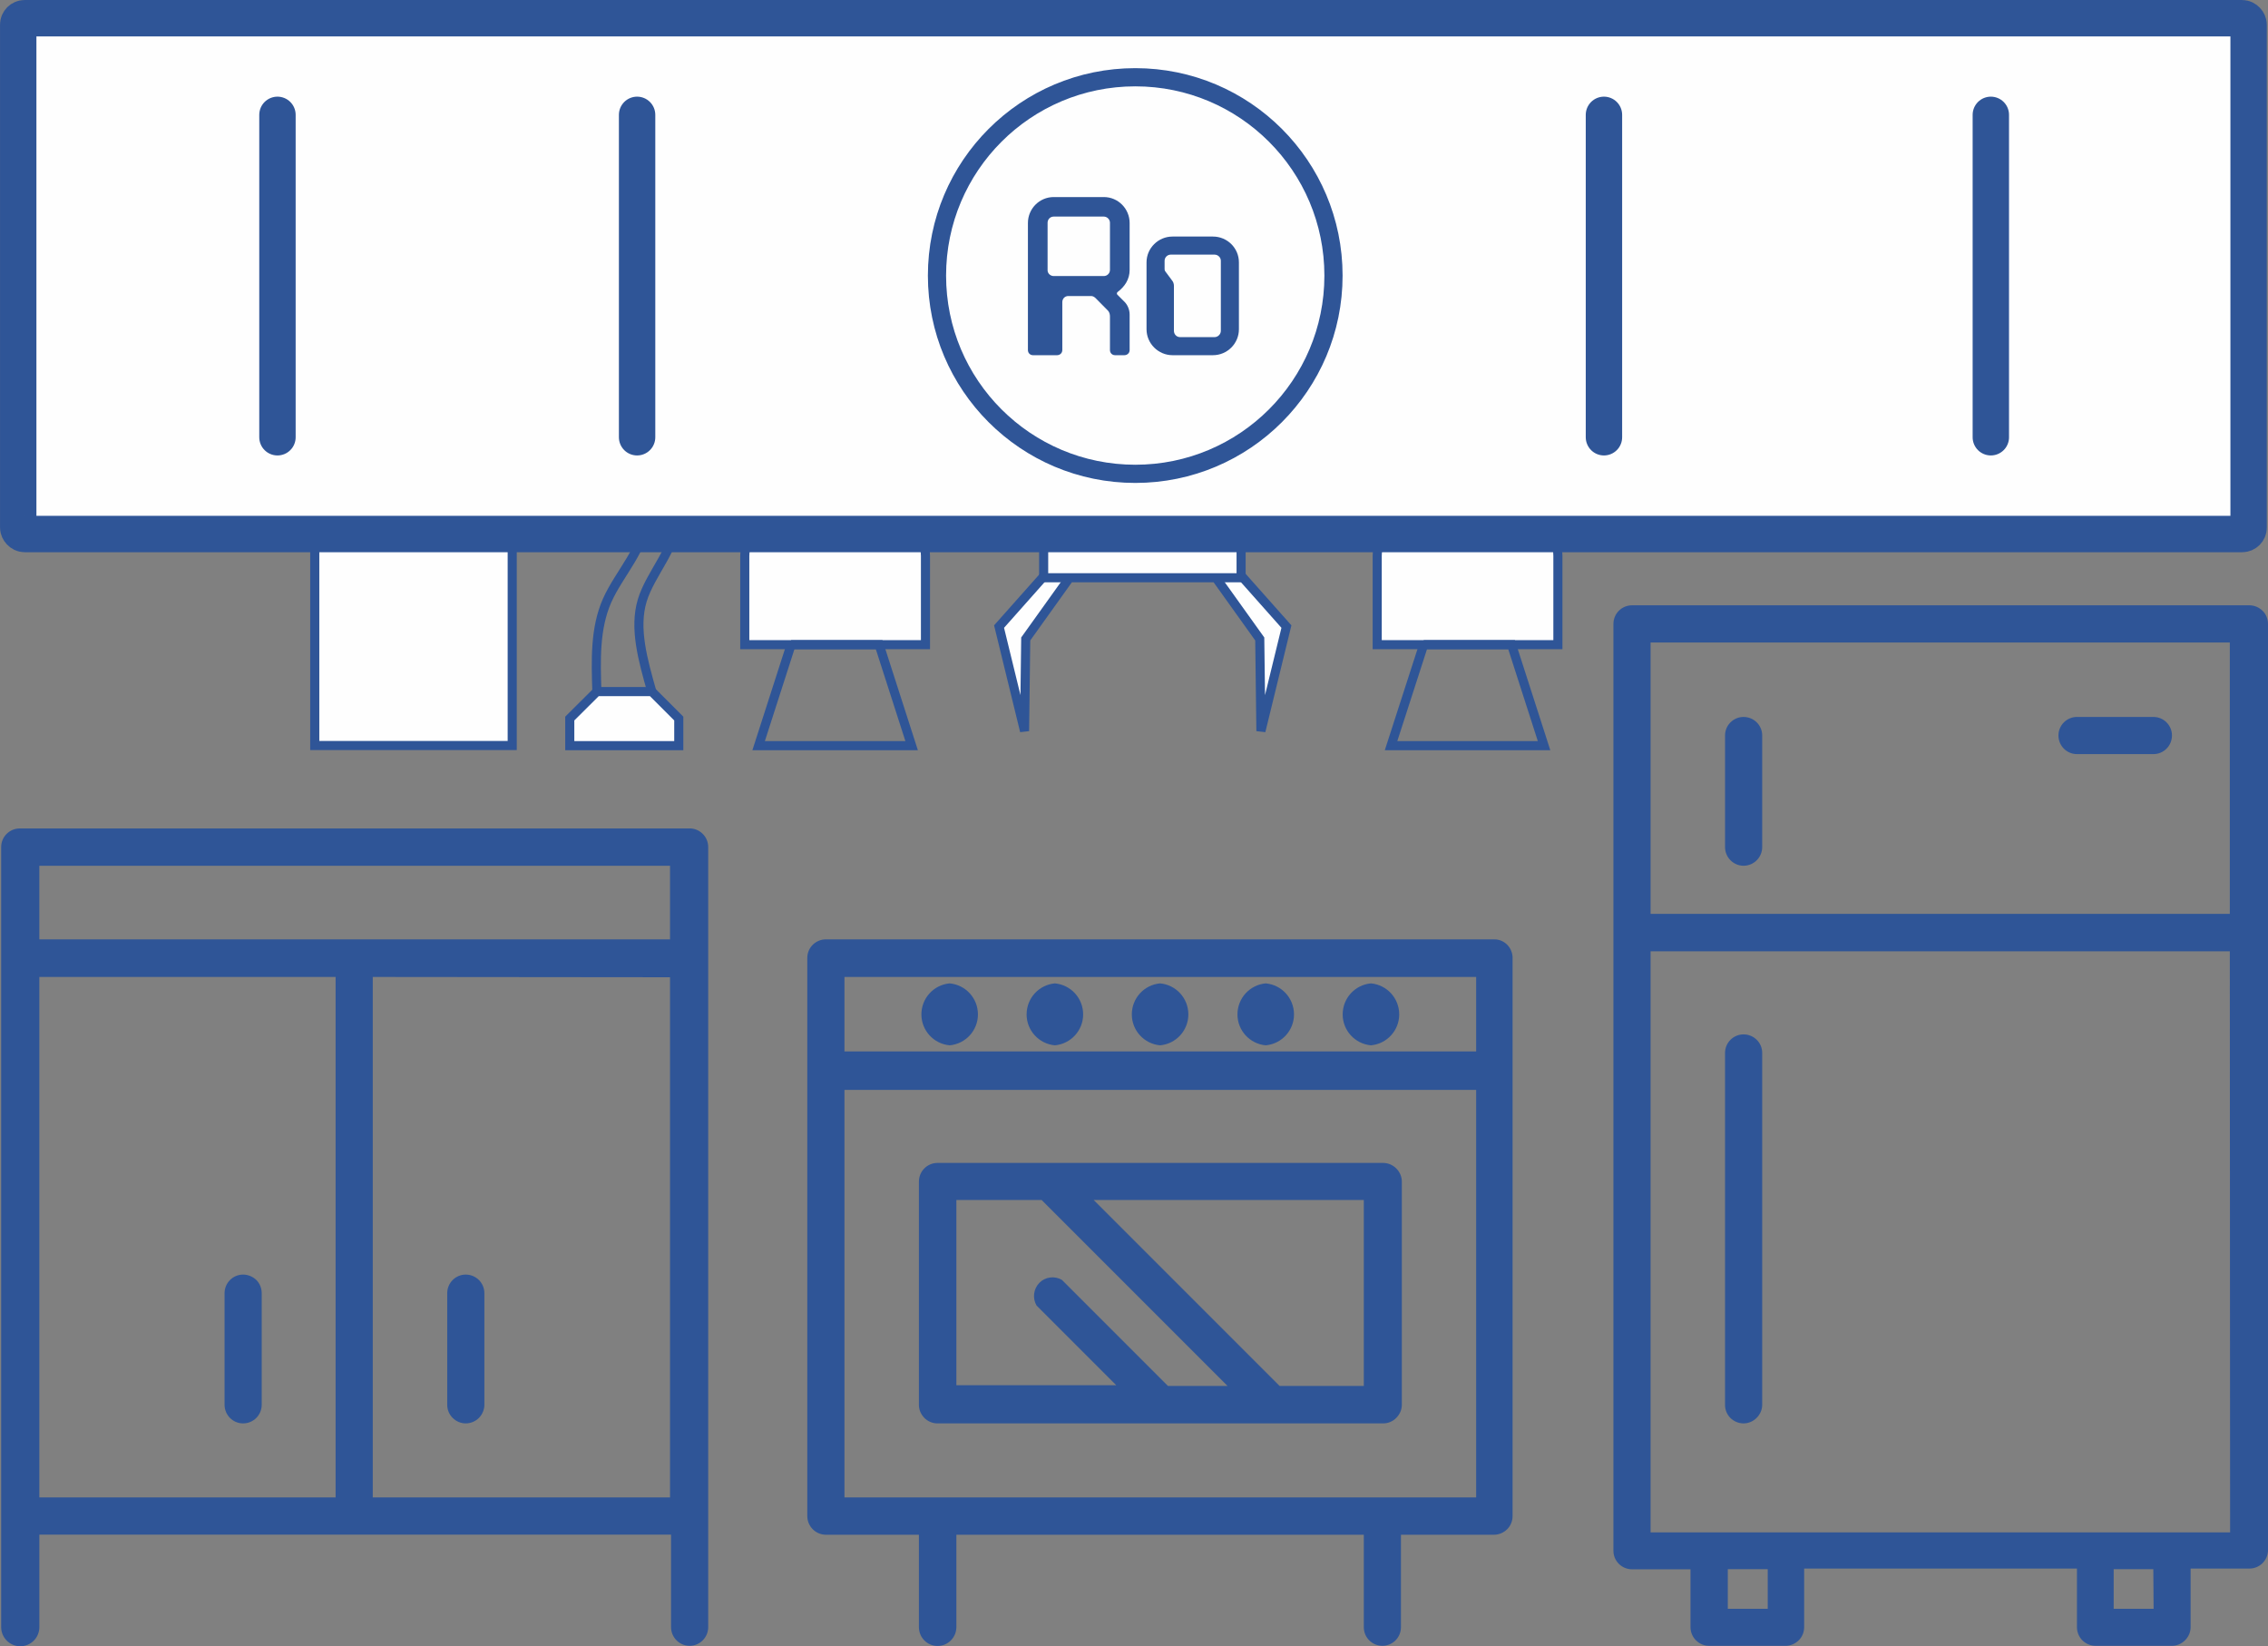 <?xml version="1.0" encoding="UTF-8"?> <!-- Creator: CorelDRAW X7 --> <svg xmlns="http://www.w3.org/2000/svg" xmlns:xlink="http://www.w3.org/1999/xlink" xml:space="preserve" width="175.912mm" height="127.661mm" style="shape-rendering:geometricPrecision; text-rendering:geometricPrecision; image-rendering:optimizeQuality; fill-rule:evenodd; clip-rule:evenodd" viewBox="0 0 15564 11295"><rect x="0" y="0" width="15564" height="11295" fill="#808080" stroke="none"/> <defs> <style type="text/css"> <![CDATA[ .str4 {stroke:#2F5597;stroke-width:124.849} .str3 {stroke:#2F5597;stroke-width:249.698} .str1 {stroke:#2F5597;stroke-width:62.42} .str0 {stroke:#2F5597;stroke-width:62.42} .str2 {stroke:#2F5597;stroke-width:62.429} .str5 {stroke:#2F5597;stroke-width:249.698;stroke-linecap:round;stroke-linejoin:round} .fil1 {fill:none} .fil4 {fill:none;fill-rule:nonzero} .fil2 {fill:#FEFEFE} .fil3 {fill:#FEFEFE} .fil0 {fill:#2F5597} .fil5 {fill:#2F5597;fill-rule:nonzero} ]]> </style> </defs> <g id="Layer_x0020_1">  <g id="_1096390416"> <path class="fil0" d="M15437 4153l-4237 0c-71,0 -128,57 -128,128l0 6359c0,70 57,127 128,127l401 0 0 397c0,71 58,128 128,128l525 0c33,0 66,-14 90,-38 24,-24 37,-56 37,-90l0 -402 1872 0 0 402c0,71 57,128 128,128l524 0c34,0 66,-14 90,-38 24,-24 38,-56 38,-90l0 -402 402 0c69,1 126,-53 129,-122l0 -6359c0,-34 -13,-67 -37,-90 -24,-24 -57,-38 -91,-38l1 0zm-4110 255l3975 0 0 1862 -3975 0 0 -1862zm804 6630l-274 0 0 -272 274 0 0 272zm2648 0l-274 0 0 -272 272 0 2 272zm525 -524l-3977 0 0 -3987 3975 0 2 3987z"></path> <path class="fil0" d="M11965 4919c-70,0 -127,57 -127,127l0 766c0,70 57,128 127,128 71,0 128,-58 128,-128l0 -766c0,-70 -57,-127 -128,-127z"></path> <path class="fil0" d="M11965 9766c34,0 66,-14 90,-38 24,-24 38,-56 38,-90l0 -2414c0,-70 -57,-127 -128,-127 -70,0 -127,57 -127,127l0 2412 0 0c-1,35 12,67 36,92 24,24 57,38 91,38l0 0z"></path> <path class="fil0" d="M14790 4919l-537 0c-70,0 -127,57 -127,127 0,71 57,128 127,128l525 0c70,0 127,-57 127,-128 0,-70 -57,-127 -127,-127l12 0z"></path> <path class="fil0" d="M6433 9766l3059 0c34,0 67,-14 90,-38 24,-24 38,-56 38,-90l0 -1531c0,-34 -14,-66 -38,-90 -24,-24 -56,-38 -90,-38l-3059 0c-70,0 -127,57 -127,128l0 1529c-1,35 13,67 37,92 23,24 56,38 90,38l0 0zm2926 -257l-578 0 -1276 -1276 1854 0 0 1276zm-2796 -1276l585 0 1276 1276 -409 0 -727 -727c-50,-30 -114,-22 -155,19 -41,42 -49,105 -20,156l547 547 -1097 0 0 -1271z"></path> <path class="fil0" d="M10258 6445l-4590 0c-71,0 -128,57 -128,127l0 3830c0,70 57,128 128,128l638 0 0 634c0,71 57,129 128,129 71,0 129,-58 129,-129l0 -634 2796 0 0 634c0,71 57,128 128,128 70,0 127,-57 127,-128l0 -634 638 0c34,0 67,-14 91,-38 24,-24 37,-56 37,-90l0 -3826c2,-70 -52,-129 -122,-131l0 0zm-4463 258l4335 0 0 511 -4335 0 0 -511zm4335 3571l-4335 0 0 -2796 4335 0 0 2796z"></path> <path class="fil0" d="M6517 6747c-110,10 -194,102 -194,213 0,110 84,202 194,212 110,-10 194,-102 194,-212 0,-111 -84,-203 -194,-213z"></path> <path class="fil0" d="M7239 6747c-110,10 -194,102 -194,213 0,110 84,202 194,212 110,-10 194,-102 194,-212 0,-111 -84,-203 -194,-213z"></path> <path class="fil0" d="M7961 6747c-110,10 -194,102 -194,213 0,110 84,202 194,212 110,-10 194,-102 194,-212 0,-111 -84,-203 -194,-213z"></path> <path class="fil0" d="M8686 6747c-110,10 -194,102 -194,213 0,110 84,202 194,212 110,-10 194,-102 194,-212 0,-111 -84,-203 -194,-213z"></path> <path class="fil0" d="M9408 6747c-110,10 -194,102 -194,213 0,110 84,202 194,212 110,-10 194,-102 194,-212 0,-111 -84,-203 -194,-213z"></path> <path class="fil0" d="M4726 5684l-4590 0c-71,0 -128,57 -128,128l0 5352c0,72 59,131 131,131 73,0 131,-59 131,-131l0 -635 4335 0 0 635c0,70 57,128 128,128 70,0 127,-58 127,-128l0 -5352c0,-35 -14,-69 -40,-93 -25,-24 -59,-37 -94,-35l0 0zm-128 1021l0 3569 -2040 0 0 -3571 2040 2zm0 -765l0 505 -4328 0 0 -505 4328 0zm-4328 763l2033 0 0 3571 -2033 0 0 -3571z"></path> <path class="fil0" d="M1668 8745c-70,0 -127,57 -127,128l0 765c0,71 57,128 127,128 71,0 128,-57 128,-128l0 -765c0,-34 -13,-67 -37,-91 -24,-23 -57,-37 -91,-37z"></path> <path class="fil0" d="M3196 9766c34,0 67,-14 91,-38 23,-24 37,-56 37,-90l0 -765c0,-71 -57,-128 -128,-128 -70,0 -127,57 -127,128l0 765c0,34 13,66 37,90 24,24 56,38 90,38z"></path> </g> <g id="_1096392784"> <rect class="fil1 str0" x="2160" y="1159" width="11483" height="300"></rect> <rect class="fil2 str1" x="2160" y="1159" width="1355" height="3956"></rect> <g> <rect class="fil2 str1" x="3945" y="1159" width="678" height="1547" rx="88" ry="88"></rect> <path class="fil1 str2" d="M4168 2707c144,297 288,595 272,826 -16,232 -190,398 -274,588 -84,191 -77,408 -70,624"></path> <path class="fil1 str2" d="M4383 2707c143,297 287,595 271,826 -15,232 -190,398 -247,588 -57,191 5,408 66,624"></path> <polygon class="fil2 str0" points="4096,4745 4473,4745 4658,4930 4658,5116 3910,5116 3910,4930 "></polygon> </g> <g> <rect class="fil2 str0" x="7695" y="1657" width="290" height="1836"></rect> <polygon class="fil3 str0" points="7321,3990 7270,3833 6856,4299 7031,5016 7039,4384 "></polygon> <polygon class="fil3 str0" points="8363,3990 8414,3833 8828,4299 8653,5016 8645,4384 "></polygon> <rect class="fil3 str0" x="7162" y="3739" width="1355" height="225"></rect> <rect class="fil2 str0" x="7657" y="3490" width="365" height="249"></rect> <circle class="fil2 str0" cx="7840" cy="1455" r="282"></circle> </g> <g> <rect class="fil2 str1" x="5360" y="1159" width="742" height="1567"></rect> <rect class="fil2 str1" x="5179" y="2727" width="1105" height="949"></rect> <path class="fil2 str0" d="M5425 3571c98,-62 212,-95 328,-95 115,0 228,32 326,94l29 1c134,0 243,109 243,243l0 609 -1240 0 0 -609c0,-134 109,-243 243,-243l71 0z"></path> <path class="fil4 str0" d="M5429 4423l604 0 223 693 -1050 0 223 -693zm302 0m413 347m-413 346m-413 -346"></path> </g> <g> <rect class="fil2 str1" x="9700" y="1159" width="742" height="1567"></rect> <rect class="fil2 str1" x="9519" y="2727" width="1105" height="949"></rect> <path class="fil2 str0" d="M9765 3571c98,-62 212,-95 328,-95 115,0 228,32 326,94l29 1c134,0 243,109 243,243l0 609 -1240 0 0 -609c0,-134 110,-243 243,-243l71 0z"></path> <path class="fil4 str0" d="M9770 4423l603 0 223 693 -1050 0 224 -693zm301 0m413 347m-413 346m-413 -346"></path> </g> </g> <rect class="fil2 str3" x="125" y="125" width="15306" height="3539" rx="44" ry="44"></rect> <g id="_1096400528"> <path class="fil1 str4" d="M7791 530c751,0 1360,609 1360,1361 0,751 -609,1360 -1360,1360 -752,0 -1361,-609 -1361,-1360 0,-752 609,-1361 1361,-1361z"></path> <path class="fil5" d="M7189 1856l0 -328c0,-23 18,-42 42,-42l344 0c22,0 42,19 42,42l0 324c0,24 -20,42 -42,42l-344 0c-22,0 -41,-17 -42,-38zm298 175c12,0 21,5 31,14l86 87c10,11 13,26 13,40l0 230c0,20 15,35 35,35l64 0c20,0 36,-15 36,-35l0 -244c0,-33 -14,-68 -39,-91l-45 -45c-5,-5 -5,-14 2,-19 49,-37 82,-87 82,-151l0 -322c0,-98 -79,-178 -177,-178l-344 0c-98,0 -177,80 -177,178l0 872c0,20 15,35 35,35l165 0c20,0 36,-15 36,-35l0 -329c0,-24 18,-42 41,-42l156 0z"></path> <path id="1" class="fil5" d="M7868 2259c0,98 81,178 178,178l278 0c98,0 178,-80 178,-178l0 -459c0,-98 -80,-177 -178,-177l-278 0c-97,0 -178,79 -178,177l0 459zm188 11l0 -309c0,-14 -5,-28 -13,-37l-46 -62c-5,-6 -5,-13 -5,-17l0 -56c0,-23 19,-42 42,-42l301 0c23,0 43,19 43,42l0 481c0,23 -20,43 -43,43l-237 0c-24,0 -42,-20 -42,-43z"></path> </g> <line class="fil1 str5" x1="1904" y1="788" x2="1904" y2="3000"></line> <line class="fil1 str5" x1="4372" y1="788" x2="4372" y2="3000"></line> <line class="fil1 str5" x1="11007" y1="788" x2="11007" y2="3000"></line> <line class="fil1 str5" x1="13662" y1="788" x2="13662" y2="3000"></line> </g> </svg> 